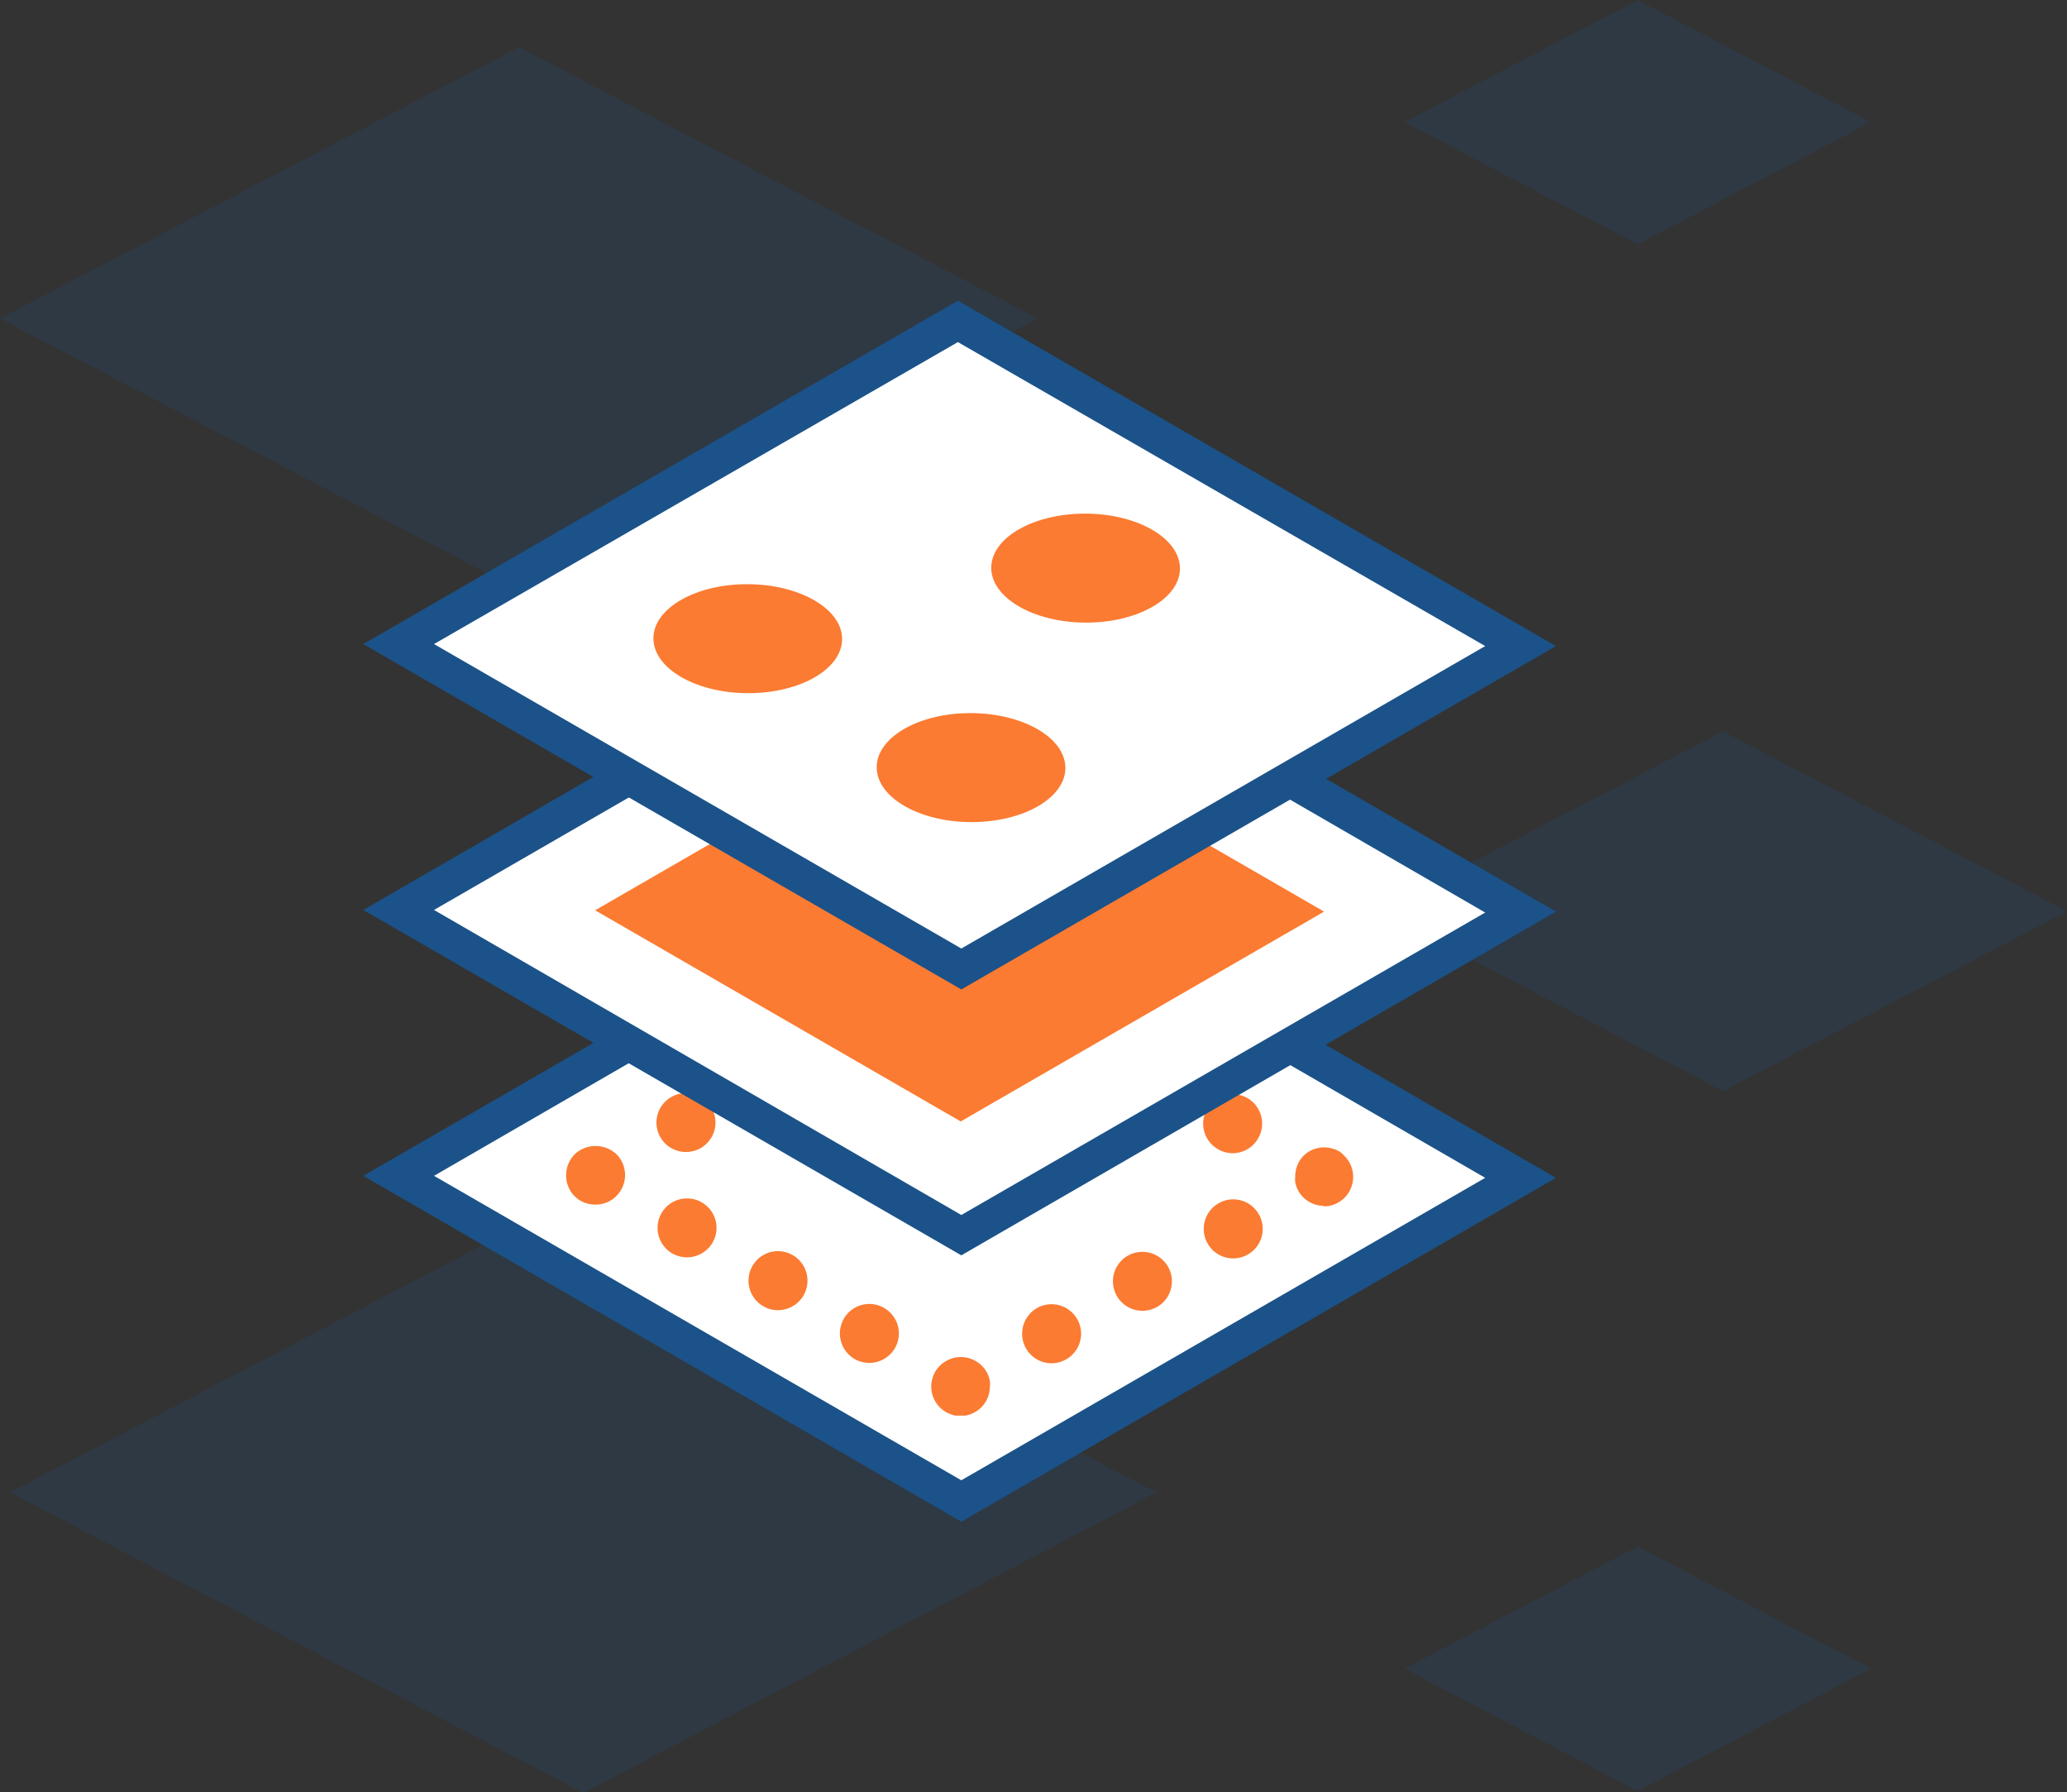 <svg xmlns="http://www.w3.org/2000/svg" viewBox="0 0 175.26 151.95"><rect x="0" y="0" width="175.26" height="151.95" fill="#333333" stroke="none"/><defs><style>.cls-1,.cls-3{fill:#1b5289;}.cls-1{opacity:0.2;}.cls-2{fill:#fff;}.cls-4{fill:#fb7b32;}</style></defs><g id="Icons"><path class="cls-1" d="M44,50l-44-23,44-23,44,23Z"/><path class="cls-1" d="M49.45,152,.86,126.52l48.59-25.43,48.6,25.43Z"/><path class="cls-1" d="M146.09,92.49,116.93,77.22,146.09,62l29.17,15.26Z"/><path class="cls-1" d="M138.86,20.71,119.08,10.35,138.86,0l19.78,10.35Z"/><path class="cls-1" d="M138.86,151.82l-19.78-10.36,19.78-10.35,19.78,10.35Z"/><polygon class="cls-2" points="81.51 127.22 33.8 99.68 81.22 72.3 128.93 99.85 81.51 127.22"/><path class="cls-3" d="M81.51,129,30.8,99.68,81.22,70.57l50.71,29.28ZM36.8,99.68l44.71,25.81,44.42-25.64L81.22,74Z"/><path class="cls-4" d="M81.46,120a2.72,2.72,0,0,1-.49,0,2.47,2.47,0,0,1-.46-.15,2.3,2.3,0,0,1-.44-.23,2.72,2.72,0,0,1-.38-.31,2.5,2.5,0,0,1,0-3.53,2.72,2.72,0,0,1,.38-.31,2.3,2.3,0,0,1,.44-.23,2.47,2.47,0,0,1,.46-.15,2.69,2.69,0,0,1,1,0,2.7,2.7,0,0,1,.9.38,2.24,2.24,0,0,1,.38.31,1.91,1.91,0,0,1,.31.38,2.22,2.22,0,0,1,.23.43,2.54,2.54,0,0,1,.14.47,2,2,0,0,1,0,.49,2.48,2.48,0,0,1-.73,1.76,2.24,2.24,0,0,1-.38.31,2.7,2.7,0,0,1-.9.38A2.72,2.72,0,0,1,81.46,120Z"/><path class="cls-4" d="M72.46,115.21a2.51,2.51,0,0,1-.91-3.42h0a2.49,2.49,0,0,1,3.41-.91h0a2.49,2.49,0,0,1,.92,3.41h0a2.52,2.52,0,0,1-2.17,1.25h0A2.6,2.6,0,0,1,72.46,115.21Zm-7.75-4.48a2.5,2.5,0,0,1-.91-3.41h0a2.49,2.49,0,0,1,3.41-.92h0a2.5,2.5,0,0,1,.92,3.42h0A2.52,2.52,0,0,1,66,111.07h0A2.45,2.45,0,0,1,64.71,110.73ZM57,106.26a2.51,2.51,0,0,1-.91-3.42h0a2.5,2.5,0,0,1,3.41-.91h0a2.49,2.49,0,0,1,.92,3.41h0a2.52,2.52,0,0,1-2.17,1.25h0A2.6,2.6,0,0,1,57,106.26Z"/><path class="cls-4" d="M50.46,102.12a2.72,2.72,0,0,1-.49-.05,2.44,2.44,0,0,1-.46-.14,3,3,0,0,1-.44-.23,3.79,3.79,0,0,1-.38-.32A2.51,2.51,0,0,1,48,99.62a2.55,2.55,0,0,1,.73-1.77,2.59,2.59,0,0,1,3.54,0,2.5,2.5,0,0,1,0,3.53,2.38,2.38,0,0,1-.38.32,2.93,2.93,0,0,1-.43.23,2.54,2.54,0,0,1-.47.14A2.63,2.63,0,0,1,50.46,102.12Z"/><path class="cls-4" d="M56,96.42A2.49,2.49,0,0,1,56.92,93h0a2.49,2.49,0,0,1,3.41.91h0a2.5,2.5,0,0,1-.92,3.42h0a2.53,2.53,0,0,1-1.24.33h0A2.5,2.5,0,0,1,56,96.42ZM63.7,92a2.49,2.49,0,0,1,.92-3.41h0a2.49,2.49,0,0,1,3.41.92h0a2.49,2.49,0,0,1-.92,3.41h0a2.33,2.33,0,0,1-1.24.33h0A2.48,2.48,0,0,1,63.7,92Zm7.7-4.44a2.5,2.5,0,0,1,.92-3.42h0a2.49,2.49,0,0,1,3.41.92h0a2.5,2.5,0,0,1-.91,3.41h0a2.5,2.5,0,0,1-1.25.34h0A2.51,2.51,0,0,1,71.4,87.53Z"/><path class="cls-4" d="M81.27,84.33a2.5,2.5,0,0,1-1.77-4.27,2.59,2.59,0,0,1,3.54,0,2.5,2.5,0,0,1-1.77,4.27Z"/><path class="cls-4" d="M103.27,97.42a2.5,2.5,0,0,1-.92-3.42h0a2.51,2.51,0,0,1,3.42-.91h0a2.5,2.5,0,0,1,.91,3.41h0a2.48,2.48,0,0,1-2.16,1.26h0A2.45,2.45,0,0,1,103.27,97.42ZM95.52,93a2.5,2.5,0,0,1-.92-3.42h0A2.5,2.5,0,0,1,98,88.62h0A2.5,2.5,0,0,1,98.93,92h0a2.49,2.49,0,0,1-2.16,1.25h0A2.54,2.54,0,0,1,95.52,93Zm-7.75-4.48a2.49,2.49,0,0,1-.92-3.41h0a2.5,2.5,0,0,1,3.42-.92h0a2.51,2.51,0,0,1,.91,3.42h0A2.49,2.49,0,0,1,89,88.81h0A2.45,2.45,0,0,1,87.77,88.47Z"/><path class="cls-4" d="M112.27,102.23a2.55,2.55,0,0,1-1.77-.73,2.72,2.72,0,0,1-.31-.38,2.55,2.55,0,0,1-.23-.43,2.79,2.79,0,0,1-.14-.47,2.72,2.72,0,0,1,0-.49A2.55,2.55,0,0,1,110.5,98a2.85,2.85,0,0,1,.38-.31,2.43,2.43,0,0,1,.9-.37,2.31,2.31,0,0,1,1,0,2.79,2.79,0,0,1,.47.14,2.55,2.55,0,0,1,.43.23A3.68,3.68,0,0,1,114,98a2.5,2.5,0,0,1-1.77,4.27Z"/><path class="cls-4" d="M87,114.32a2.51,2.51,0,0,1,.91-3.42h0a2.5,2.5,0,0,1,3.42.92h0a2.49,2.49,0,0,1-.92,3.41h0a2.44,2.44,0,0,1-1.24.34h0A2.5,2.5,0,0,1,87,114.32Zm7.7-4.45a2.5,2.5,0,0,1,.91-3.41h0a2.51,2.51,0,0,1,3.42.91h0a2.51,2.51,0,0,1-.91,3.42h0a2.6,2.6,0,0,1-1.25.33h0A2.5,2.5,0,0,1,94.7,109.87Zm7.7-4.44a2.5,2.5,0,0,1,.92-3.42h0a2.49,2.49,0,0,1,3.41.92h0a2.5,2.5,0,0,1-.91,3.41h0a2.5,2.5,0,0,1-1.25.34h0A2.5,2.5,0,0,1,102.4,105.43Z"/><polygon class="cls-2" points="81.51 104.68 33.8 77.14 81.22 49.76 128.93 77.31 81.51 104.68"/><path class="cls-3" d="M81.51,106.42,30.8,77.14,81.22,48l50.71,29.28ZM36.8,77.14,81.51,103l44.42-25.64L81.22,51.5Z"/><polygon class="cls-4" points="81.46 95.07 50.46 77.17 81.27 59.38 112.27 77.28 81.46 95.07"/><polygon class="cls-2" points="81.51 82.14 33.8 54.6 81.22 27.22 128.93 54.77 81.51 82.14"/><path class="cls-3" d="M81.51,83.88,30.8,54.6,81.22,25.49l50.71,29.28ZM36.8,54.6,81.51,80.41l44.42-25.64L81.22,29Z"/><ellipse class="cls-4" cx="92.05" cy="48.16" rx="4.62" ry="8" transform="translate(43.39 139.95) rotate(-89.69)"/><ellipse class="cls-4" cx="63.41" cy="54.14" rx="4.62" ry="8" transform="translate(8.92 117.26) rotate(-89.69)"/><ellipse class="cls-4" cx="82.34" cy="65.07" rx="4.62" ry="8" transform="translate(16.82 147.06) rotate(-89.69)"/></g></svg>